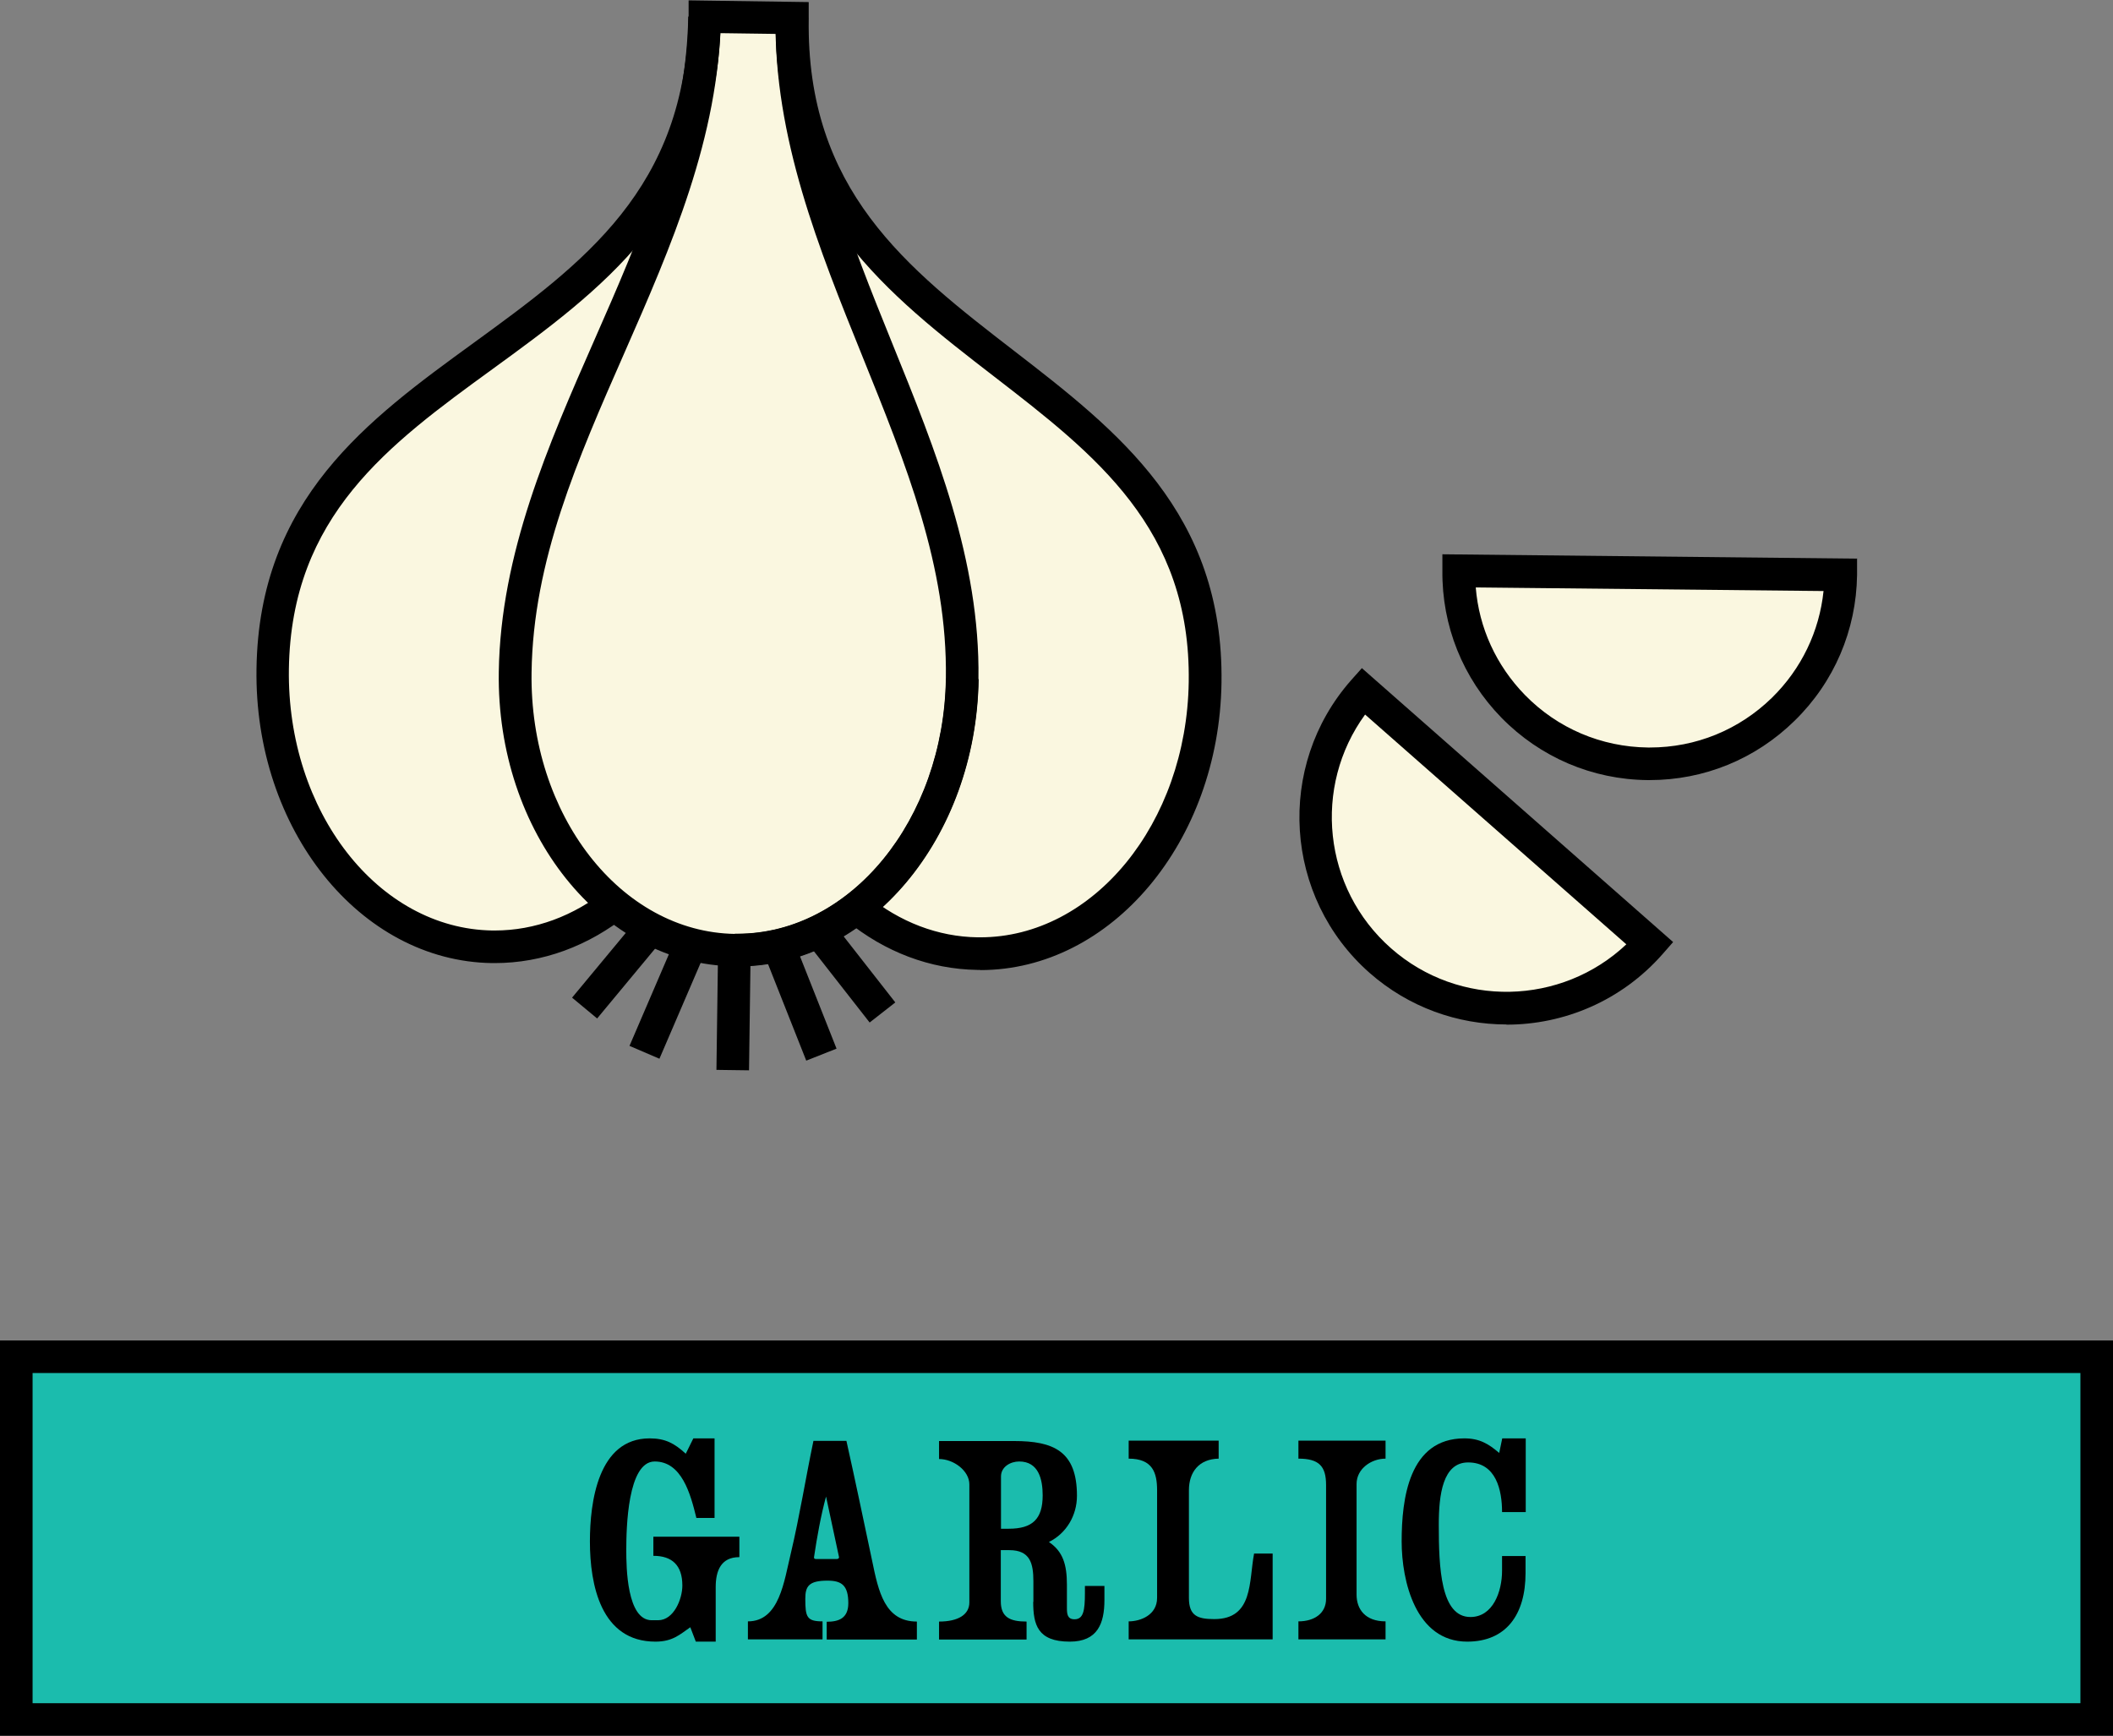 <svg viewBox="0 0 111.54 91.63" xmlns="http://www.w3.org/2000/svg" data-name="Layer 2" id="Layer_2">
  <rect x="0" y="0" width="111.54" height="91.63" fill="#808080" stroke="none"/>
  <defs>
    <style>
      .cls-1 {
        fill: #faf7e0;
      }

      .cls-2 {
        fill: #1bbcad;
      }
    </style>
  </defs>
  <g data-name="Layer 1" id="Layer_1-2">
    <g>
      <g>
        <g>
          <rect height="19.15" width="109.82" y="71.62" x=".86" class="cls-2"></rect>
          <path d="M111.54,91.63H0v-20.87h111.54v20.87ZM1.72,89.91h108.1v-17.43H1.72v17.43Z"></path>
        </g>
        <g>
          <path d="M39.02,82.2c-.96,0-1.24.72-1.24,1.58v2.88h-1.05l-.29-.76c-.55.38-.93.76-1.84.76-2.88,0-3.46-3-3.46-5.29,0-2.07.43-5.44,3.15-5.44.83,0,1.31.26,1.91.81l.4-.81h1.12v4.2h-.96c-.31-1.27-.77-2.98-2.2-2.98s-1.5,3.51-1.5,4.68c0,.9.03,3.7,1.34,3.7h.34c.83,0,1.28-1.12,1.28-1.83,0-1.08-.55-1.57-1.53-1.57v-1.01h4.54v1.07Z"></path>
          <path d="M43.64,86.54v-.93c.62,0,1.14-.17,1.14-.98,0-.95-.36-1.19-1.1-1.19-1,0-1.17.31-1.17.96,0,.96.08,1.19.91,1.19v.95h-3.94v-.95c1.67,0,1.91-2.13,2.27-3.61.46-1.94.78-3.96,1.19-5.92h1.74c.47,2.1.91,4.22,1.36,6.34.33,1.6.66,3.2,2.36,3.2v.95h-4.75ZM43.61,78.98c-.28,1.03-.48,2.15-.64,3.22,0,.05,0,.1.12.1h1.07c.1,0,.13-.05.13-.1l-.69-3.22Z"></path>
          <path d="M54.55,84.56v-1.08c0-.95-.17-1.65-1.27-1.65h-.45v2.7c0,.84.48,1.07,1.36,1.07v.95h-4.62v-.95c1.03,0,1.6-.38,1.6-1.01v-6.23c0-.72-.83-1.34-1.6-1.34v-.95h3.96c2.08,0,3.32.53,3.32,2.89,0,1.03-.55,1.98-1.48,2.44.74.5.95,1.19.95,2.26v1.22c0,.31.02.6.4.6.47,0,.55-.46.55-1.38v-.38h1.03v.74c0,1.24-.36,2.2-1.83,2.2-1.7,0-1.93-.9-1.93-2.1ZM52.84,77.95v2.75h.41c1.26,0,1.79-.52,1.79-1.76,0-.84-.21-1.79-1.24-1.79-.46,0-.96.28-.96.79Z"></path>
          <path d="M59.58,86.54v-.95c.62,0,1.5-.33,1.5-1.24v-5.68c0-.93-.24-1.67-1.5-1.67v-.95h4.75v.95c-1.05.02-1.57.72-1.57,1.67v5.68c0,.95.46,1.12,1.34,1.12,2.07,0,1.82-2,2.1-3.46h.98v4.53h-7.61Z"></path>
          <path d="M70,78.39c0-1-.38-1.39-1.46-1.39v-.95h4.6v.95c-.74,0-1.53.52-1.53,1.34v5.84c0,.77.46,1.41,1.53,1.41v.95h-4.6v-.95c.85,0,1.46-.43,1.46-1.19v-6.01Z"></path>
          <path d="M79.29,79.82c0-1.15-.31-2.62-1.79-2.62-1.34,0-1.55,1.7-1.55,3.29,0,2.27.1,4.87,1.67,4.87,1.19,0,1.67-1.34,1.67-2.44v-.78h1.24v.9c0,2.2-1.03,3.62-3.08,3.62-2.72,0-3.46-3.2-3.46-5.29,0-2.24.38-5.44,3.31-5.44.79,0,1.27.28,1.84.77l.16-.77h1.24v3.89h-1.24Z"></path>
        </g>
      </g>
      <g>
        <g>
          <path d="M50.78,35.83c-.12,8.01-5.49,14.42-12.01,14.32-6.52-.09-11.7-6.66-11.59-14.67.18-12.18,9.82-22.29,10-34.61" class="cls-1"></path>
          <path d="M38.77,50.15c6.52.09,11.89-6.32,12.01-14.32.18-12.18-9.17-22.57-8.99-34.89" class="cls-1"></path>
          <path d="M32.59,47.58c-1.91,1.54-4.19,2.42-6.63,2.38-6.52-.09-11.7-6.66-11.59-14.67.25-17.37,22.54-15.77,22.81-34.42l4.61.07c-.27,18.66,22.05,17.7,21.8,35.07-.12,8.01-5.49,14.42-12.01,14.32-2.36-.03-4.55-.92-6.37-2.42" class="cls-1"></path>
          <line y2="56.49" x2="38.68" y1="50.15" x1="38.77" class="cls-1"></line>
          <line y2="55.54" x2="34.02" y1="49.84" x1="36.47" class="cls-1"></line>
          <line y2="53.22" x2="30.86" y1="49.02" x1="34.35" class="cls-1"></line>
          <line y2="55.68" x2="43.36" y1="49.91" x1="41.08" class="cls-1"></line>
          <line y2="53.45" x2="46.59" y1="49.15" x1="43.22" class="cls-1"></line>
        </g>
        <g>
          <path d="M38.91,51.01c-.05,0-.1,0-.15,0-6.98-.1-12.56-7.07-12.43-15.54.09-6.24,2.61-11.98,5.05-17.53,2.39-5.44,4.86-11.07,4.95-17.07l1.72.02c-.09,6.35-2.63,12.14-5.09,17.74-2.48,5.64-4.82,10.97-4.9,16.87-.11,7.52,4.71,13.71,10.74,13.8h.13c5.97,0,10.9-6.01,11.01-13.48l1.72.03c-.12,8.4-5.82,15.17-12.73,15.17Z"></path>
          <path d="M38.91,51.01c-.05,0-.1,0-.15,0l.03-1.72h.13c5.97,0,10.9-6.01,11.01-13.48.09-5.9-2.1-11.29-4.41-17.01-2.29-5.67-4.67-11.53-4.58-17.88l1.72.02c-.09,6,2.22,11.7,4.45,17.21,2.28,5.62,4.63,11.43,4.54,17.68-.12,8.4-5.82,15.17-12.73,15.17Z"></path>
          <path d="M51.73,51.2c-.05,0-.1,0-.15,0-2.48-.04-4.87-.94-6.91-2.61l1.1-1.33c1.73,1.42,3.75,2.19,5.84,2.22h.13c5.97,0,10.9-6.01,11.01-13.48.12-8.1-4.93-12-10.28-16.13-5.57-4.3-11.32-8.74-11.52-18.08l-2.92-.04c-.47,9.32-6.35,13.6-12.04,17.74-5.46,3.97-10.62,7.73-10.74,15.83-.11,7.52,4.71,13.71,10.74,13.8h.13c2.11,0,4.17-.76,5.95-2.19l1.08,1.34c-2.09,1.68-4.52,2.57-7.03,2.57-.05,0-.1,0-.15,0-6.98-.1-12.56-7.07-12.43-15.54.13-8.96,5.89-13.15,11.45-17.19,5.77-4.2,11.23-8.16,11.36-17.23v-.86s6.34.09,6.34.09v.86c-.14,9.07,5.19,13.19,10.84,17.55,5.45,4.21,11.08,8.56,10.95,17.52-.12,8.4-5.82,15.17-12.73,15.17Z"></path>
          <rect transform="translate(-15.12 91.31) rotate(-89.22)" height="1.72" width="6.34" y="52.46" x="35.55"></rect>
          <rect transform="translate(-27.08 64.27) rotate(-66.74)" height="1.72" width="6.2" y="51.83" x="32.14"></rect>
          <rect transform="translate(-27.56 43.56) rotate(-50.31)" height="1.72" width="5.46" y="50.26" x="29.88"></rect>
          <rect transform="translate(-16.47 19.25) rotate(-21.6)" height="6.2" width="1.72" y="49.69" x="41.36"></rect>
          <rect transform="translate(-22.07 38.55) rotate(-38.03)" height="5.46" width="1.72" y="48.57" x="44.04"></rect>
        </g>
        <g>
          <path d="M71.96,36.48c-3.68,4.18-3.27,10.55.91,14.23s10.55,3.27,14.23-.91l-15.14-13.32Z" class="cls-1"></path>
          <path d="M79.52,54.08c-2.57,0-5.15-.9-7.22-2.72-4.53-3.99-4.97-10.92-.98-15.45l.57-.64,16.43,14.46-.57.65c-2.16,2.45-5.18,3.71-8.22,3.71ZM72.06,37.72c-2.77,3.8-2.23,9.17,1.37,12.34,3.6,3.17,9,3.02,12.42-.21l-13.79-12.13Z"></path>
        </g>
        <g>
          <path d="M77.01,30.13c-.06,5.57,4.41,10.13,9.98,10.19,5.57.06,10.13-4.41,10.19-9.98l-20.16-.21Z" class="cls-1"></path>
          <path d="M87.09,41.18s-.08,0-.12,0c-2.92-.03-5.66-1.2-7.71-3.29-2.04-2.09-3.15-4.85-3.12-7.77v-.86s21.89.23,21.89.23v.86c-.04,2.92-1.21,5.66-3.3,7.7-2.06,2.02-4.77,3.13-7.65,3.13ZM77.9,31c.17,2.14,1.08,4.13,2.6,5.69,1.72,1.76,4.03,2.74,6.49,2.77h.1c2.43,0,4.71-.93,6.45-2.63,1.55-1.52,2.5-3.5,2.72-5.63l-18.36-.19Z"></path>
        </g>
      </g>
    </g>
  </g>
</svg>